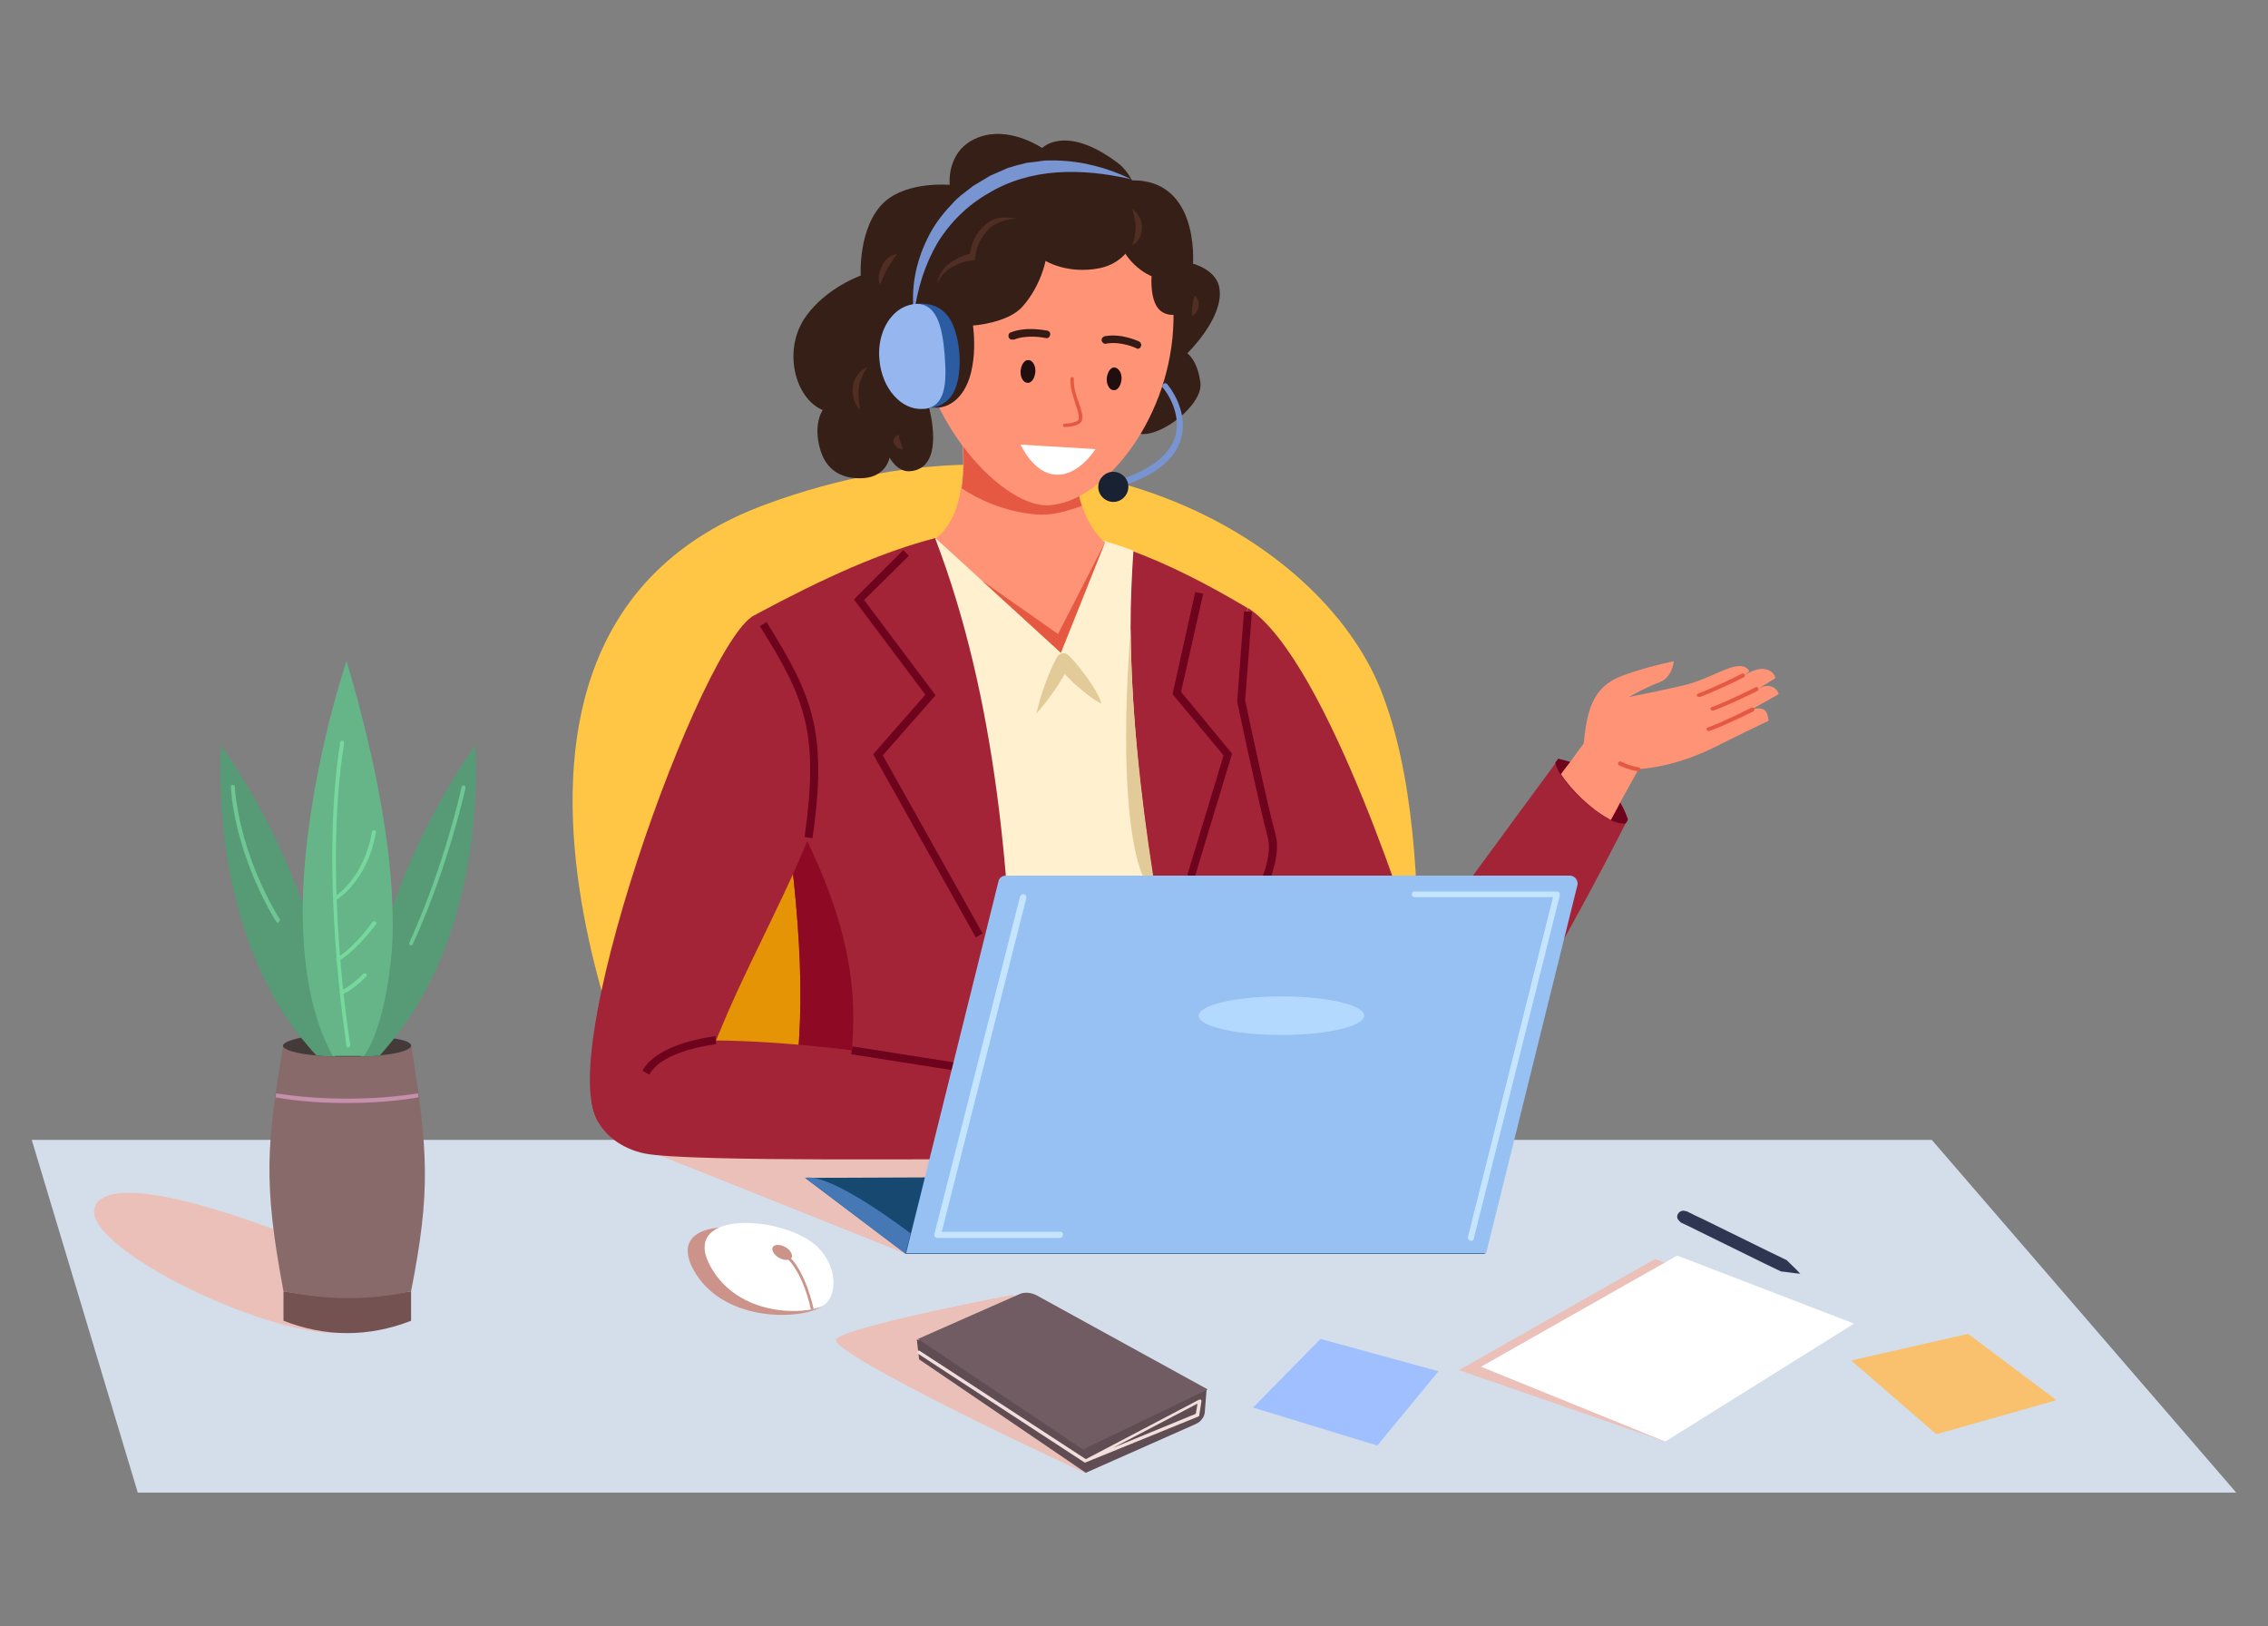 <?xml version="1.0" encoding="utf-8"?>
<!-- Generator: Adobe Illustrator 27.9.0, SVG Export Plug-In . SVG Version: 6.00 Build 0)  -->
<svg version="1.1" id="Layer_2_1_" xmlns="http://www.w3.org/2000/svg" xmlns:xlink="http://www.w3.org/1999/xlink" x="0px" y="0px"
	 viewBox="0 0 400 286.8" style="enable-background:new 0 0 400 286.8;" xml:space="preserve">
<rect x="0" y="0" width="400" height="286.8" fill="#808080" stroke="none"/>
<style type="text/css">
	.st0{fill:#D3DEEA;}
	.st1{fill:#F9C06E;}
	.st2{fill:#9FBFFF;}
	.st3{fill:#EAC0B9;}
	.st4{fill:#604D53;}
	.st5{fill:#705C62;}
	.st6{fill:#F2DFDD;}
	.st7{fill:#FFFFFF;}
	.st8{fill:#2F3651;}
	.st9{fill:#755252;}
	.st10{fill:#896A6A;}
	.st11{fill:#C68FAB;}
	.st12{fill:#443A3A;}
	.st13{fill:#569B75;}
	.st14{fill:#66B588;}
	.st15{fill:#77D89E;}
	.st16{fill:#6DC694;}
	.st17{fill:#FFC545;}
	.st18{fill:#E59405;}
	.st19{fill:#351F17;}
	.st20{fill:#A32437;}
	.st21{fill:#E55841;}
	.st22{fill:#FFF1CF;}
	.st23{fill:#FF9376;}
	.st24{fill:#210F0F;}
	.st25{fill:#6D031C;}
	.st26{fill:#8E0A24;}
	.st27{fill:#E2CB98;}
	.st28{fill:#351914;}
	.st29{fill:#164870;}
	.st30{fill:#4578B5;}
	.st31{fill:#512E24;}
	.st32{fill:#7894D1;}
	.st33{fill:#192233;}
	.st34{fill:#CC938B;}
	.st35{fill:#2B5BA0;}
	.st36{fill:#97C1F2;}
	.st37{fill:#B3D9FF;}
	.st38{fill:#C5E5FF;}
	.st39{fill:#95B6EF;}
</style>
<g>
	<g>
		<g>
			<polygon class="st0" points="394.4,263.2 24.3,263.2 5.6,201 340.7,201 			"/>
		</g>
		<g>
			<polygon class="st1" points="326.5,239.9 341.5,252.9 362.7,246.9 347.1,235.2 			"/>
		</g>
		<g>
			<polygon class="st2" points="232.9,236.1 221,248.2 242.9,254.9 253.7,241.8 			"/>
		</g>
		<g>
			<g>
				<path class="st3" d="M178.7,228.3c0,0-29,5.5-31.2,7.8c-2.2,2.3,45.1,24.3,44.1,23.7C190.6,259.1,178.7,228.3,178.7,228.3z"/>
			</g>
			<g>
				<path class="st4" d="M162.1,239.7l29.4,20l19.4-8.6c0.9-0.4,1.6-1.3,1.6-2.3l0.3-3.8l-51.1-8.8L162.1,239.7z"/>
			</g>
			<g>
				<path class="st5" d="M182.8,228.4l30.2,16.6l-22,10.6l-29.1-19.5l17.9-7.9C180.7,227.8,181.8,227.9,182.8,228.4z"/>
			</g>
			<g>
				<path class="st6" d="M191.4,257.9C191.4,257.9,191.4,257.9,191.4,257.9L191.4,257.9L191.4,257.9c-0.1,0-0.1,0-0.1,0l0,0h0
					c0,0,0,0,0,0v0c0,0,0,0,0,0l-29.4-19.2c-0.1-0.1-0.2-0.2-0.1-0.4c0.1-0.1,0.2-0.2,0.4-0.1l29.3,19.1l20-10.5c0.1,0,0.2,0,0.3,0
					c0.1,0.1,0.1,0.2,0.1,0.3l-0.4,2.5c0,0.1-0.1,0.2-0.2,0.2L191.4,257.9L191.4,257.9C191.5,257.9,191.5,257.9,191.4,257.9
					L191.4,257.9C191.5,257.9,191.5,257.9,191.4,257.9L191.4,257.9C191.5,257.9,191.5,257.9,191.4,257.9L191.4,257.9L191.4,257.9
					C191.5,257.9,191.5,257.9,191.4,257.9L191.4,257.9C191.5,257.9,191.5,257.9,191.4,257.9L191.4,257.9
					C191.5,257.9,191.4,257.9,191.4,257.9z M211.2,247.5l-14.9,7.8l14.6-6L211.2,247.5z"/>
			</g>
		</g>
		<g>
			<g>
				<polygon class="st3" points="291.9,222 257.3,241.6 293.7,254.2 323.1,233.9 				"/>
			</g>
			<g>
				<polygon class="st7" points="295.8,221.4 261.2,241 293.7,254.2 327,233.4 				"/>
			</g>
		</g>
		<g>
			<path class="st8" d="M297,213.5c0.2,0,0.3,0.1,0.5,0.1c1,0.5,2,1,2.9,1.4l5.9,2.9l5.9,2.9l2.9,1.4c0.8,0.8,1.7,1.6,2.4,2.4
				c-1.2-0.1-2.3-0.3-3.4-0.4l-2.9-1.4l-5.9-2.9l-5.9-2.9c-1-0.5-2-1-2.9-1.4c-0.1-0.1-0.3-0.2-0.4-0.4
				C295.4,214.6,296,213.4,297,213.5z"/>
		</g>
	</g>
	<g>
		<g>
			<path class="st3" d="M17.6,211.6c-7.6,6.3,29.6,24.7,43,23.4c13.4-1.3,12.4-7,4.2-11.2C56.7,219.6,24.2,206.2,17.6,211.6z"/>
		</g>
		<g>
			<g>
				<g>
					<path class="st9" d="M72.5,232.9c-7.5,2.9-15,2.9-22.5,0v-5.2c7.5,1.2,15,1.2,22.5,0V232.9z"/>
				</g>
				<g>
					<g>
						<path class="st10" d="M72.5,227.7c-7.2,1.6-14.7,1.6-22.5,0c-3.6-19.1-3-26,0-43.5h22.5C75.5,203,76,209.9,72.5,227.7z"/>
					</g>
				</g>
			</g>
			<g>
				<path class="st11" d="M61.2,194.5c-3.7,0-8.1-0.2-12.6-1l0.1-0.7c13.5,2.1,24.9,0,25,0l0.1,0.7
					C73.8,193.5,68.7,194.5,61.2,194.5z"/>
			</g>
			<g>
				<path class="st12" d="M72.5,184.4c0,0.7-2.2,1.4-5.5,1.7h0c-0.9,0.1-1.9,0.2-2.9,0.2c-0.2,0-0.3,0-0.5,0c-0.8,0-1.6,0-2.4,0
					c-0.7,0-1.4,0-2.1,0c-0.2,0-0.3,0-0.5,0c-1,0-2-0.1-2.9-0.2c-3.5-0.3-5.8-1-5.8-1.7c0-0.5,1.2-1,3.1-1.4
					c1.1-0.2,2.3-0.3,3.8-0.5c0.6,0,1.3-0.1,2-0.1c0.8,0,1.5,0,2.3,0c0.9,0,1.8,0,2.6,0.1c0.7,0,1.5,0.1,2.1,0.1
					c1.4,0.1,2.6,0.3,3.6,0.5C71.4,183.4,72.5,183.8,72.5,184.4z"/>
			</g>
			<g>
				<path class="st13" d="M59.2,186.3c-0.2,0-0.3,0-0.5,0c-1,0-2-0.1-2.9-0.2c-1-1-1.8-2.1-2.7-3.1C36.4,161.9,39,131.5,39,131.5
					s8.7,11.7,14.4,27.9c0.4,1.2,0.8,2.4,1.2,3.7c2.7,8.7,3.8,15,4.3,19.3C59.1,184,59.2,185.3,59.2,186.3z"/>
			</g>
			<g>
				<path class="st13" d="M69.6,183c-0.8,1-1.7,2.1-2.6,3.1h0c-0.9,0.1-1.9,0.2-2.9,0.2c-0.2,0-0.3,0-0.5,0c0-1,0.1-2.3,0.3-3.9
					c0.4-4.3,1.6-10.6,4.3-19.3c0.3-1.1,0.7-2.2,1.1-3.3v0c5.7-16.5,14.5-28.3,14.5-28.3S86.4,161.9,69.6,183z"/>
			</g>
			<g>
				<path class="st14" d="M69.1,167.7c-0.6,6.9-1.8,11.6-3,14.8c-0.6,1.6-1.3,2.8-1.9,3.7c-0.2,0-0.3,0-0.5,0c-0.8,0-1.6,0-2.4,0
					c-0.7,0-1.4,0-2.1,0c-0.2,0-0.3,0-0.5,0c-0.7-1.2-1.3-2.5-1.8-3.8c-2.7-6.8-3.6-14.9-3.5-23.1c0.4-21.2,7.7-42.7,7.7-42.7
					s7.5,23.5,8.1,43.1v0C69.3,162.5,69.3,165.2,69.1,167.7z"/>
			</g>
			<g>
				<path class="st15" d="M61.4,184.7c-0.2,0-0.3-0.1-0.3-0.3c0-0.3-4.8-30.1-1.1-53.5c0-0.2,0.2-0.3,0.4-0.3c0.2,0,0.3,0.2,0.3,0.4
					c-3.8,23.4,1,53,1.1,53.3C61.7,184.5,61.6,184.7,61.4,184.7C61.4,184.7,61.4,184.7,61.4,184.7z"/>
			</g>
			<g>
				<path class="st16" d="M72.5,166.7c0,0-0.1,0-0.1,0c-0.2-0.1-0.3-0.3-0.2-0.5c6.2-13.6,9.2-27.3,9.2-27.4c0-0.2,0.2-0.3,0.4-0.3
					c0.2,0,0.3,0.2,0.3,0.4c0,0.1-3,13.9-9.3,27.6C72.8,166.6,72.6,166.7,72.5,166.7z"/>
			</g>
			<g>
				<path class="st16" d="M49,162.7c-0.1,0-0.2-0.1-0.3-0.2c-0.1-0.1-7-10.9-8-23.7c0-0.2,0.1-0.4,0.3-0.4c0.2,0,0.4,0.1,0.4,0.3
					c1,12.6,7.8,23.2,7.9,23.3c0.1,0.2,0.1,0.4-0.1,0.5C49.2,162.7,49.1,162.7,49,162.7z"/>
			</g>
			<g>
				<path class="st15" d="M59.2,158.8c-0.1,0-0.2-0.1-0.3-0.2c-0.1-0.2,0-0.4,0.1-0.5c0.1,0,5.2-3.2,6.6-11.4c0-0.2,0.2-0.3,0.4-0.3
					c0.2,0,0.3,0.2,0.3,0.4c-1.5,8.5-6.7,11.7-7,11.9C59.3,158.8,59.2,158.8,59.2,158.8z"/>
			</g>
			<g>
				<path class="st15" d="M59.6,169.5c-0.1,0-0.3-0.1-0.3-0.2c-0.1-0.2,0-0.4,0.2-0.5c0,0,2.3-1,6.2-6.2c0.1-0.2,0.3-0.2,0.5-0.1
					c0.2,0.1,0.2,0.3,0.1,0.5c-4.1,5.3-6.4,6.3-6.5,6.4C59.7,169.5,59.6,169.5,59.6,169.5z"/>
			</g>
			<g>
				<path class="st15" d="M60.2,175.3c-0.2,0-0.3-0.2-0.3-0.3c0-0.2,0.2-0.4,0.3-0.4c0,0,1-0.1,3.9-2.9c0.1-0.1,0.4-0.1,0.5,0
					c0.1,0.1,0.1,0.4,0,0.5C61.5,175.2,60.4,175.3,60.2,175.3C60.2,175.3,60.2,175.3,60.2,175.3z"/>
			</g>
		</g>
	</g>
	<g>
		<g>
			<path class="st17" d="M116.2,201.9c0,0-44.5-89.5,18.7-112.9c53.7-19.9,97.8,5.6,108.6,32.6c11.7,29.2,4.2,82,4.2,82L116.2,201.9
				z"/>
		</g>
		<g>
			<path class="st18" d="M112.5,199.9c10.6-37.7,33.5-55.2,33.5-55.2l2.9,60.2L112.5,199.9z"/>
		</g>
		<g>
			<path class="st19" d="M198.1,31.9c13.6-1.5,12.3,14.6,12.3,14.6s4.4,1.1,4.7,4.6c0.6,5.1-5.7,11.2-5.7,11.2s1.8,1.2,2.3,5.1
				c0.6,3.9-6.9,9.7-10.6,9.1C197.5,75.8,198.1,31.9,198.1,31.9z"/>
		</g>
		<g>
			<path class="st20" d="M287.1,144.5c0,0-0.1,0.3-0.4,0.7c-3.3,6.5-27.1,52.8-34.8,53.5c-8.2,0.8-39-60.8-39-60.8l7.2-30.7
				c14.3,9.3,29.9,60.5,29.9,60.5l24.4-33.2l0.5-0.7C280.6,135.2,285,138.2,287.1,144.5z"/>
		</g>
		<g>
			<path class="st20" d="M219.8,197.2l-71.8-1l-8.7-0.1c3.3-16.8,1.8-34.4-1.2-56.1c-1.3-9.7-3-20.2-4.7-31.7
				c12.1-6.5,22.2-11,31.5-13.4c11.9-2.9,22.6-2.3,34.9,2.3c6.2,2.3,12.8,5.6,20.2,10l-1.2,16.4c2.3,14.4,10.8,29.4,0.1,39.8
				C206.8,175.3,221.8,188,219.8,197.2z"/>
		</g>
		<g>
			<polygon class="st21" points="194.9,95.6 187.2,119.9 188.8,121.6 			"/>
		</g>
		<g>
			<path class="st22" d="M209.3,187.6l-30.4,1.5c-0.3-33.9-3.3-66.2-13.9-94v-0.3c11.9-2.9,22.6-2.3,34.9,2.3
				c-0.3,4.4-0.5,8.9-0.5,13.6v0.1c0.1,13.5,1.5,28.3,3.9,43.7C205,165.3,207,176.4,209.3,187.6z"/>
		</g>
		<g>
			<path class="st23" d="M194.9,95.6l-7.8,19.5L165,94.9c0,0,3.4-1.8,4.5-8.8c0.1-0.5,0.2-1.1,0.2-1.7c0-0.3,0.1-0.6,0.1-0.9
				c0.1-1.8,0.1-4-0.2-6.4c0-0.4-0.1-0.9-0.1-1.3c0-0.3,0-0.5-0.1-0.8c0-0.3,0-0.5,0-0.8v-0.1c0-0.1,0-0.1,0-0.2
				c-0.1-1.1-0.2-2.3-0.4-3.5c-0.1-0.4-0.1-0.7-0.2-1.1c-0.2-0.8-0.4-1.6-0.6-2.5c0,0,25.7-16.2,23.9-1.8c0,0.5-0.1,1-0.2,1.5
				c-0.1,0.4-0.2,0.8-0.4,1.3c-0.2,0.6-0.3,1.1-0.4,1.6c-0.5,1.9-0.8,3.7-1,5.3c-0.1,0.5-0.1,1-0.1,1.4c0,0.2,0,0.3-0.1,0.5
				c0,0.3-0.1,0.6-0.1,0.9c-0.1,0.7-0.1,1.4-0.1,2.1c-0.1,1.4,0,2.7,0,4c0,0.2,0,0.4,0.1,0.6c0.1,0.5,0.1,1.1,0.2,1.5
				c0.2,1.2,0.4,2.3,0.8,3.3C192.3,93.8,194.9,95.6,194.9,95.6z"/>
		</g>
		<g>
			<path class="st21" d="M190.8,89.2c-2.5,0.9-5.4,1.8-8.2,1.5c-5.5-0.5-10-2.6-13-4.6c0.1-0.5,0.2-1.1,0.2-1.7
				c0-0.3,0.1-0.6,0.1-0.9c0.1-1.8,0.1-4-0.2-6.4c0-0.4-0.1-0.9-0.1-1.3c0-0.3,0-0.5-0.1-0.8l20.3,4.8c-0.1,1.4,0,2.7,0,4
				c0,0.2,0,0.4,0.1,0.6c0.1,0.5,0.1,1.1,0.2,1.5C190.2,87.1,190.4,88.2,190.8,89.2z"/>
		</g>
		<g>
			<path class="st23" d="M206.9,58.1c-1,16.6-12.6,30.5-21.9,31c-8.8,0.5-24.1-17.2-23.1-33.7c1-16.6,11.7-26.4,24.1-25.6
				C198.5,30.5,207.9,41.6,206.9,58.1z"/>
		</g>
		<g>
			<path class="st7" d="M180,78.4l13.2,0.8c0,0-2.9,4.7-6.9,4.5C182.3,83.6,180,78.4,180,78.4z"/>
		</g>
		<g>
			<path class="st24" d="M197.8,66.9c-0.1,1.1-0.7,2-1.4,1.9c-0.7,0-1.3-1-1.2-2.1s0.7-2,1.4-1.9C197.3,64.9,197.9,65.8,197.8,66.9z
				"/>
		</g>
		<g>
			<path class="st24" d="M180,65.4c0.1-1.1,0.7-2,1.4-1.9c0.7,0,1.3,1,1.2,2.1c-0.1,1.1-0.7,2-1.4,1.9
				C180.5,67.5,179.9,66.5,180,65.4z"/>
		</g>
		<g>
			<path class="st25" d="M219.6,163.8l-1.2-0.8c0.1-0.1,6.6-10,5.2-15.3c-1.5-5.6-5.4-23.8-5.4-24l0-0.1l1.2-15.8l1.4,0.1l-1.2,15.6
				c0.3,1.4,3.9,18.4,5.4,23.8C226.5,153.2,219.9,163.4,219.6,163.8z"/>
		</g>
		<g>
			<path class="st26" d="M148.4,196.1l-9.1,0c3.3-16.8,1.8-34.4-1.2-56.1C150.9,163.3,152.7,177.5,148.4,196.1z"/>
		</g>
		<g>
			<path class="st27" d="M182.8,125.8c0.4-1.8,0.9-3.5,1.5-5.1c0.6-1.7,1.3-3.3,2.1-4.8c0.3-0.6,1.1-0.9,1.7-0.6
				c0.1,0.1,0.3,0.2,0.4,0.3l0.1,0.1c1.2,1.2,2.2,2.5,3.2,3.9c1,1.4,1.9,2.8,2.5,4.5c-1.6-0.8-2.9-1.9-4.2-3
				c-1.3-1.1-2.4-2.3-3.5-3.6l2.1-0.3c-0.8,1.5-1.7,3.1-2.7,4.5C185.1,123,184.1,124.4,182.8,125.8z"/>
		</g>
		<g>
			<path class="st27" d="M203.4,154.6c-0.9,0-1.7,0-1.7,0.1c0.1,0.2-5-7.7-2.3-43.8C199.5,124.5,201,139.2,203.4,154.6z"/>
		</g>
		<g>
			<polygon class="st21" points="194.9,95.6 186.6,111.8 173.2,102.4 187.1,115.1 			"/>
		</g>
		<g>
			<path class="st28" d="M200.7,61.5c-0.1,0-0.2,0-0.3-0.1c0,0-2.7-1.3-5.3-0.8c-0.4,0.1-0.7-0.2-0.8-0.5c-0.1-0.4,0.2-0.7,0.5-0.8
				c3-0.6,6,0.9,6.1,0.9c0.3,0.2,0.5,0.6,0.3,0.9C201.2,61.3,200.9,61.5,200.7,61.5z"/>
		</g>
		<g>
			<path class="st28" d="M178.5,59.9c-0.3,0-0.5-0.2-0.6-0.4c-0.1-0.4,0-0.8,0.4-0.9c2.8-1.1,6.2-0.3,6.4-0.3
				c0.4,0.1,0.6,0.4,0.5,0.8c-0.1,0.4-0.4,0.6-0.8,0.5c0,0-3.2-0.7-5.6,0.3C178.6,59.8,178.6,59.9,178.5,59.9z"/>
		</g>
		<g>
			<polygon class="st3" points="159.8,221.1 107.5,200.2 119.7,196.1 168.2,196.1 			"/>
		</g>
		<g>
			<polygon class="st29" points="159.8,221.1 142,207.7 240.2,207.3 262,221.1 			"/>
		</g>
		<g>
			<path class="st30" d="M142,207.7c4.6-1,18.6,9.8,18.6,9.8l-0.9,3.6L142,207.7z"/>
		</g>
		<g>
			<path class="st20" d="M133.5,108.3c-9.2,2.6-38,82.9-27,90.4c11,7.5,15-3.8,20.9-17.9c5.8-14.1,17.4-33.9,17.9-43
				C145.7,128.6,133.5,108.3,133.5,108.3z"/>
		</g>
		<g>
			<path class="st19" d="M163.8,71.7c0,0,2.4,0.9,4.8-1.2c4.4-3.9,3-13.1,3-13.1s6.1-0.4,8.7-3.3c3.3-3.7,4.1-8.1,4.1-8.1
				s3.8,2.4,9.5,1.3c8.8-1.8,8.9-14.3,3.2-18.6c-9.2-6.9-13.3-2.6-13.3-2.6s-5.1-3.5-10.2-2.2c-6.9,1.8-6.1,8.7-6.1,8.7
				s-7.4-0.7-11.5,3c-4.7,4.3-4.2,13-4.2,13s-6,2.1-9.6,7.1c-4.3,5.9-2,14.6,2.9,16.6c0,0-1.8,2.5-0.4,7.1c1.4,4.6,5.3,5.1,7.7,4.9
				c3.9-0.3,4.5-3.6,4.5-3.6s1.3,2.5,3.5,2.4C167,82.7,163.8,71.7,163.8,71.7z"/>
		</g>
		<g>
			<path class="st19" d="M196.5,38.9c0.7,7.6,6.6,9.8,6.6,9.8s-0.4,4.7,1.7,6.2c2.1,1.5,4.7-0.2,4.7-0.2s-0.4-12.1-4.7-16.3
				C200.5,34.1,196.5,38.9,196.5,38.9z"/>
		</g>
		<g>
			<path class="st25" d="M143.3,147.8l-1.4-0.2c2.6-18.4,0.1-24.5-7.9-37.2l1.2-0.7C143.3,122.7,146,129,143.3,147.8z"/>
		</g>
		<g>
			<polygon class="st25" points="172.1,165.3 154,133 163.2,122.5 150.6,105.7 159.3,97 160.3,98 152.4,105.8 165,122.6 
				155.7,133.2 173.3,164.6 			"/>
		</g>
		<g>
			<polygon class="st25" points="210.7,154.7 209.4,154.3 215.8,133.2 206.8,122.4 210.8,104.4 212.2,104.7 208.3,122 217.3,132.9 
							"/>
		</g>
		<g>
			<path class="st21" d="M187.8,75.3c-0.2,0-0.3-0.1-0.3-0.3c0-0.2,0.1-0.3,0.3-0.3c0.9,0,2.3-0.3,2.4-0.7c0.2-0.6-0.1-1.5-0.5-2.7
				c-0.4-1.3-1-2.9-0.9-4.5c0-0.2,0.1-0.3,0.3-0.3c0.2,0,0.3,0.1,0.3,0.3c-0.1,1.5,0.4,3,0.9,4.3c0.4,1.3,0.8,2.3,0.5,3.1
				C190.4,75.2,188.2,75.3,187.8,75.3C187.8,75.3,187.8,75.3,187.8,75.3z"/>
		</g>
		<g>
			<path class="st31" d="M179.3,38.5c-0.5,0.1-1,0.1-1.4,0.2c-0.5,0.1-0.9,0.2-1.4,0.4c-0.9,0.3-1.7,0.8-2.3,1.5
				c-0.6,0.6-1.1,1.4-1.5,2.2c-0.4,0.8-0.6,1.7-0.7,2.6l0,0.4l-0.4,0.1c-0.6,0.1-1.3,0.2-1.9,0.4c-0.6,0.2-1.2,0.5-1.8,0.8
				c-0.6,0.3-1.1,0.8-1.5,1.2c-0.5,0.5-0.8,1.1-1.1,1.7c0.1-0.7,0.3-1.4,0.7-2c0.4-0.6,0.9-1.2,1.5-1.6c0.6-0.4,1.2-0.8,1.9-1.1
				c0.7-0.3,1.4-0.5,2.1-0.6l-0.5,0.5c0.1-1.1,0.4-2,0.8-3c0.4-0.9,1.1-1.8,1.9-2.5c0.8-0.7,1.7-1.2,2.7-1.3
				C177.4,38.3,178.4,38.4,179.3,38.5z"/>
		</g>
		<g>
			<path class="st31" d="M153,64.7c-0.4,0.6-0.8,1.2-1,1.8c-0.3,0.6-0.5,1.2-0.5,1.8c-0.2,1.2,0,2.5,0.2,4c-0.5-0.5-0.9-1.2-1.1-1.9
				c-0.2-0.7-0.3-1.5-0.2-2.2c0.1-0.8,0.4-1.5,0.9-2.1C151.7,65.4,152.4,65,153,64.7z"/>
		</g>
		<g>
			<path class="st31" d="M158.2,44.8c-0.3,0.5-0.7,0.9-0.9,1.3c-0.3,0.4-0.6,0.8-0.8,1.3c-0.5,0.9-0.9,1.8-1.3,2.8
				c-0.2-0.5-0.3-1.1-0.2-1.7c0.1-0.6,0.3-1.1,0.6-1.7C156,45.8,157,45,158.2,44.8z"/>
		</g>
		<g>
			<path class="st31" d="M199.7,36.8c0.5,0.4,0.9,0.8,1.2,1.4c0.3,0.5,0.5,1.2,0.5,1.8c0,0.6-0.1,1.3-0.4,1.9
				c-0.3,0.6-0.7,1.1-1.3,1.3c0.4-1.1,0.6-2.1,0.6-3.2c0-0.5-0.1-1-0.2-1.6C200,37.9,199.8,37.4,199.7,36.8z"/>
		</g>
		<g>
			<path class="st31" d="M210.7,52.1c0.6,0.5,0.8,1.3,0.7,1.9c-0.1,0.7-0.4,1.3-1.1,1.7c-0.1-0.7-0.1-1.3,0-1.8
				C210.4,53.3,210.5,52.8,210.7,52.1z"/>
		</g>
		<g>
			<path class="st31" d="M158.5,76.7c0.1,0.7,0.2,0.9,0.3,1.2c0.1,0.3,0.3,0.7,0.4,1.3c-0.3,0-0.6-0.1-0.9-0.2
				c-0.2-0.2-0.4-0.4-0.6-0.7c-0.1-0.3-0.2-0.7,0-1C157.9,76.9,158.2,76.7,158.5,76.7z"/>
		</g>
		<g>
			<path class="st32" d="M197.5,85.8c-0.2,0-0.4-0.1-0.5-0.4c-0.1-0.3,0.1-0.6,0.3-0.7c5.7-1.9,9-4.5,10-7.8
				c1.2-4.4-2.1-8.5-2.2-8.5c-0.2-0.2-0.2-0.5,0.1-0.7c0.2-0.2,0.5-0.2,0.7,0.1c0.2,0.2,3.8,4.6,2.4,9.5c-1,3.7-4.6,6.6-10.7,8.5
				C197.6,85.8,197.5,85.8,197.5,85.8z"/>
		</g>
		<g>
			<path class="st33" d="M199,86c-0.1,1.5-1.4,2.6-2.8,2.5c-1.5-0.1-2.6-1.4-2.5-2.8c0.1-1.5,1.4-2.6,2.8-2.5
				C198,83.3,199.1,84.6,199,86z"/>
		</g>
		<g>
			<g>
				<g>
					<path class="st34" d="M122.3,223.9c5,9.1,18.2,8.9,22.2,6.7c2.7-1.5,1.5-6.1-3.2-10.1C135.2,215.3,116.8,213.7,122.3,223.9z"/>
				</g>
				<g>
					<path class="st7" d="M125.3,223.3c5,9.1,16.9,8.5,19.7,7c2.7-1.4,2.9-6.8-0.8-10.4C138.5,214.3,119.7,213.1,125.3,223.3z"/>
				</g>
			</g>
			<g>
				<g>
					<g>
						<path class="st34" d="M143,230.9c0-0.1-1.3-6.6-4.5-9.3l0.3-0.4c3.3,2.8,4.6,9.3,4.7,9.6L143,230.9z"/>
					</g>
				</g>
				<g>
					<path class="st34" d="M139.6,221.8c-0.3,0.5-1.3,0.5-2.2,0c-0.9-0.5-1.4-1.4-1.1-1.9c0.3-0.5,1.3-0.5,2.2,0
						C139.4,220.4,139.9,221.3,139.6,221.8z"/>
				</g>
			</g>
		</g>
		<g>
			<g>
				<path class="st20" d="M108.1,186.5c7.5-6.6,51.8-0.9,65.2,2.7l-0.5,15.3c-1.4-0.3-51.1,0.5-59.1-1.1
					C105.4,201.7,100.6,193.1,108.1,186.5z"/>
			</g>
			<g>
				<path class="st25" d="M170.2,202.5c-0.1-0.2-0.2-0.3-0.3-0.5c-0.5-1.2-0.7-2.9-0.3-5.4c0.4-2.5,1-4.2,1.5-5.3
					c1.1-2.2,2.2-2.1,2.2-2.1c0.6,0.8,0.9,1.8,1.2,2.8c0.9,3.7-0.2,8.2-0.9,10.7c-0.4,1.2-0.7,1.9-0.7,1.9S171.2,204.3,170.2,202.5z
					"/>
			</g>
			<g>
				<g>
					<path class="st23" d="M170.2,202.5c-0.1-0.2-0.2-0.3-0.3-0.5c-0.5-1.2-0.7-2.9-0.3-5.4c0.4-2.5,1-4.2,1.5-5.3l3.3,0.6l4,0.8
						c0,0,2.1-5.2,8.3-10c1.5-1.1,6.4-5.2,6.4-5.2s0.2,0.1,0.8,0.5c0.6,0.5,0.4,1.8,0.4,1.8l2.7-3.6c0,0,0.9,0.1,1.1,1.5
						c0.2,1.4-0.4,2.9-0.4,2.9l3.6-2.5c0,0,1.1,0.6,0.7,2.2c-0.3,1.3-1.7,2.3-2.2,2.7l0.9-0.5c0,0,0.7,1.1,0,2.6
						c-0.7,1.5-3.4,3.2-5.2,4.9c-1.7,1.8-6.8,8.9-6.8,8.9s2.7-2,4.3-3.6c1.6-1.7,4.1-0.7,4.1-0.7s-2.7,3.9-5.7,6.9
						c-3.8,3.7-7.8,2.8-12.8,1.2l-5.2-0.2L170.2,202.5z"/>
				</g>
				<g>
					<path class="st21" d="M194.5,180c-0.3,0.8-0.8,1.6-1.4,2.3c-0.6,0.7-1.2,1.3-1.8,1.9c-0.7,0.6-1.3,1.2-2,1.7
						c-0.7,0.6-1.3,1.1-1.8,1.8c0.3-0.8,0.9-1.5,1.5-2.2c0.6-0.6,1.3-1.2,1.9-1.8C192.2,182.5,193.4,181.3,194.5,180z"/>
				</g>
				<g>
					<path class="st21" d="M197.9,180.8c-0.3,0.9-0.7,1.7-1.1,2.5c-0.5,0.8-1,1.5-1.6,2.2c-0.6,0.7-1.3,1.3-1.9,1.9
						c-0.3,0.3-0.7,0.6-1,0.9c-0.3,0.3-0.7,0.6-0.9,1c0.3-0.9,1-1.5,1.6-2.2l1.8-2c0.6-0.7,1.2-1.3,1.7-2
						C196.9,182.3,197.4,181.5,197.9,180.8z"/>
				</g>
				<g>
					<path class="st21" d="M199.6,183.4c-0.8,1.5-1.9,2.9-3.2,4l-1.9,1.7c-0.6,0.6-1.2,1.2-1.7,1.9c0.3-0.8,0.7-1.6,1.3-2.2
						c0.5-0.7,1.2-1.3,1.8-1.8l1.8-1.7C198.5,184.6,199,184,199.6,183.4z"/>
				</g>
				<g>
					<path class="st21" d="M177.4,197.1C177.4,197.1,177.4,197.1,177.4,197.1c-0.2,0-0.3-0.2-0.3-0.3c0-0.1,0.3-2.7,1.1-4.2
						c0.1-0.1,0.3-0.2,0.4-0.1c0.1,0.1,0.2,0.3,0.1,0.4c-0.7,1.4-1.1,3.9-1.1,4C177.7,197,177.6,197.1,177.4,197.1z"/>
				</g>
			</g>
		</g>
		<g>
			<path class="st25" d="M287.1,144.5c0,0-0.1,0.3-0.4,0.7c-0.7,0.1-1.6-0.1-2.7-0.6c-0.2-0.1-0.4-0.2-0.5-0.3
				c-3-1.6-6.6-5.1-8.3-7.8c0,0,0,0,0,0c-0.5-0.7-0.7-1.4-0.9-2l0.5-0.7c0.7,0.2,1.3,0.3,1.9,0.5c0,0,0,0,0,0
				c3.6,1.2,6.6,3.2,8.6,6.5c0.1,0.2,0.2,0.4,0.3,0.6C286.3,142.4,286.7,143.4,287.1,144.5z"/>
		</g>
		<g>
			<path class="st35" d="M160.2,53.9c0,0,4.5-1.6,7.1,2c2.3,3.2,2.7,11,0.5,13.9c-2.4,3.3-6.8,1.9-6.8,1.9L160.2,53.9z"/>
		</g>
		<g>
			<path class="st32" d="M161.2,55.4c-0.6-4.5,0.3-9.2,2.4-13.4c1-2.1,2.4-4,4-5.7c0.8-0.9,1.6-1.7,2.6-2.4l1.4-1.1
				c0.5-0.3,1-0.6,1.5-0.9c0.5-0.3,1-0.6,1.5-0.9l1.6-0.7c0.5-0.2,1.1-0.5,1.6-0.7c0.6-0.2,1.1-0.3,1.7-0.5c0.6-0.1,1.1-0.3,1.7-0.4
				l1.7-0.2c0.6-0.1,1.2-0.2,1.7-0.2l1.7,0c4.6,0.1,9.1,1.3,13.2,3.3c-4.4-1-8.8-1.5-13.1-1.2c-4.3,0.3-8.5,1.5-12.1,3.7
				c-3.7,2.1-6.8,5.2-9,8.8C163.1,46.7,161.8,50.9,161.2,55.4z"/>
		</g>
		<g>
			<path class="st25" d="M114.5,189.5l-1.2-0.7c2.8-5,12.5-6,12.9-6.1l0.1,1.4C126.2,184.2,116.9,185.1,114.5,189.5z"/>
		</g>
		<g>
			
				<rect x="158.5" y="177.5" transform="matrix(0.155 -0.988 0.988 0.155 -49.818 314.989)" class="st25" width="1.4" height="18.2"/>
		</g>
		<g>
			<g>
				<path class="st36" d="M278.2,156.1l-16.1,64.9H159.8l16.3-65.6c0.1-0.6,0.7-1,1.3-1h99.6C277.8,154.5,278.4,155.3,278.2,156.1z"
					/>
			</g>
			<g>
				<ellipse class="st37" cx="226" cy="179.1" rx="14.6" ry="3.4"/>
			</g>
		</g>
		<g>
			<path class="st38" d="M186.9,218.3h-21.6c-0.2,0-0.3-0.1-0.4-0.2c-0.1-0.1-0.1-0.3-0.1-0.5l15.1-59.5c0.1-0.3,0.4-0.5,0.7-0.4
				c0.3,0.1,0.5,0.4,0.4,0.7l-14.9,58.8h20.9c0.3,0,0.5,0.2,0.5,0.5C187.4,218.1,187.2,218.3,186.9,218.3z"/>
		</g>
		<g>
			<path class="st38" d="M259.4,218.8c0,0-0.1,0-0.1,0c-0.3-0.1-0.5-0.4-0.4-0.7l15-59.9h-24.4c-0.3,0-0.5-0.2-0.5-0.5
				c0-0.3,0.2-0.5,0.5-0.5h25.1c0.2,0,0.3,0.1,0.4,0.2c0.1,0.1,0.1,0.3,0.1,0.5l-15.2,60.6C259.9,218.7,259.6,218.8,259.4,218.8z"/>
		</g>
		<g>
			<g>
				<path class="st39" d="M155.1,63.4c0.4,5.1,3.9,9,7.7,8.7c0.1,0,0.2,0,0.3,0c3.7-0.5,3.9-4.6,3.5-9.6c-0.4-5.1-1.5-9.2-5.3-8.9
					c-0.7,0.1-1.4,0.3-2,0.6C156.5,55.6,154.7,59.3,155.1,63.4z"/>
			</g>
		</g>
		<g>
			<path class="st23" d="M311.9,127.1c0,0-4,1.9-9.6,4.7c-7.5,3.7-13.3,3.8-13.3,3.8l-3.2,5.8l-0.4,0.8l-1.3,2.4
				c-0.2-0.1-0.4-0.2-0.5-0.3c-3-1.6-6.6-5.1-8.3-7.8l0.9-1.2l0.7-0.9l2.4-3.3c0.6-5.5,1.4-9.9,6.7-11.9c4.2-1.6,9.2-2.6,9.2-2.6
				s-0.2,2.8-2.5,3.7c-2.2,0.8-5.1,2.4-5.4,2.6c0.5-0.1,8.1-1.6,10.6-2.3c3.4-1,6.6-2.9,8.3-3.1c2-0.3,2.3,0.9,2.3,0.9l-0.9,0.7
				c0.5-0.3,2.3-1.4,3.7-1.1c1.7,0.3,1.8,1.6,1.8,1.6l-3.3,2c0.6-0.4,1.6-0.8,2.4-0.6c1.3,0.3,1.5,1.4,1.5,1.4l-4.6,2.6
				c0.2,0,1.3-0.3,2.1,0.2C311.9,125.8,311.9,127.1,311.9,127.1z"/>
		</g>
		<g>
			<path class="st21" d="M289,136C289,136,288.9,136,289,136c-0.1,0-1.3-0.1-3.4-1c-0.2-0.1-0.3-0.3-0.2-0.5
				c0.1-0.2,0.3-0.3,0.5-0.2c1.9,0.9,3.1,1,3.1,1c0.2,0,0.3,0.2,0.3,0.4C289.3,135.9,289.1,136,289,136z"/>
		</g>
		<g>
			<path class="st21" d="M299.6,122.9c-0.1,0-0.3-0.1-0.3-0.2c-0.1-0.2,0-0.4,0.2-0.4c3.4-1.3,7.7-3.5,7.7-3.5
				c0.2-0.1,0.4,0,0.5,0.1c0.1,0.2,0,0.4-0.1,0.5c0,0-4.3,2.2-7.8,3.5C299.7,122.9,299.6,122.9,299.6,122.9z"/>
		</g>
		<g>
			<path class="st21" d="M302,125.3c-0.1,0-0.3-0.1-0.3-0.2c-0.1-0.2,0-0.4,0.2-0.4c3.4-1.3,7.7-3.5,7.7-3.5c0.2-0.1,0.4,0,0.5,0.1
				c0.1,0.2,0,0.4-0.1,0.5c0,0-4.3,2.2-7.8,3.5C302,125.3,302,125.3,302,125.3z"/>
		</g>
		<g>
			<path class="st21" d="M301.3,128.9c-0.1,0-0.3-0.1-0.3-0.2c-0.1-0.2,0-0.4,0.2-0.4c3.4-1.3,7.6-3.5,7.7-3.5
				c0.2-0.1,0.4,0,0.5,0.1c0.1,0.2,0,0.4-0.1,0.5c0,0-4.3,2.2-7.8,3.5C301.4,128.9,301.4,128.9,301.3,128.9z"/>
		</g>
	</g>
</g>
</svg>
